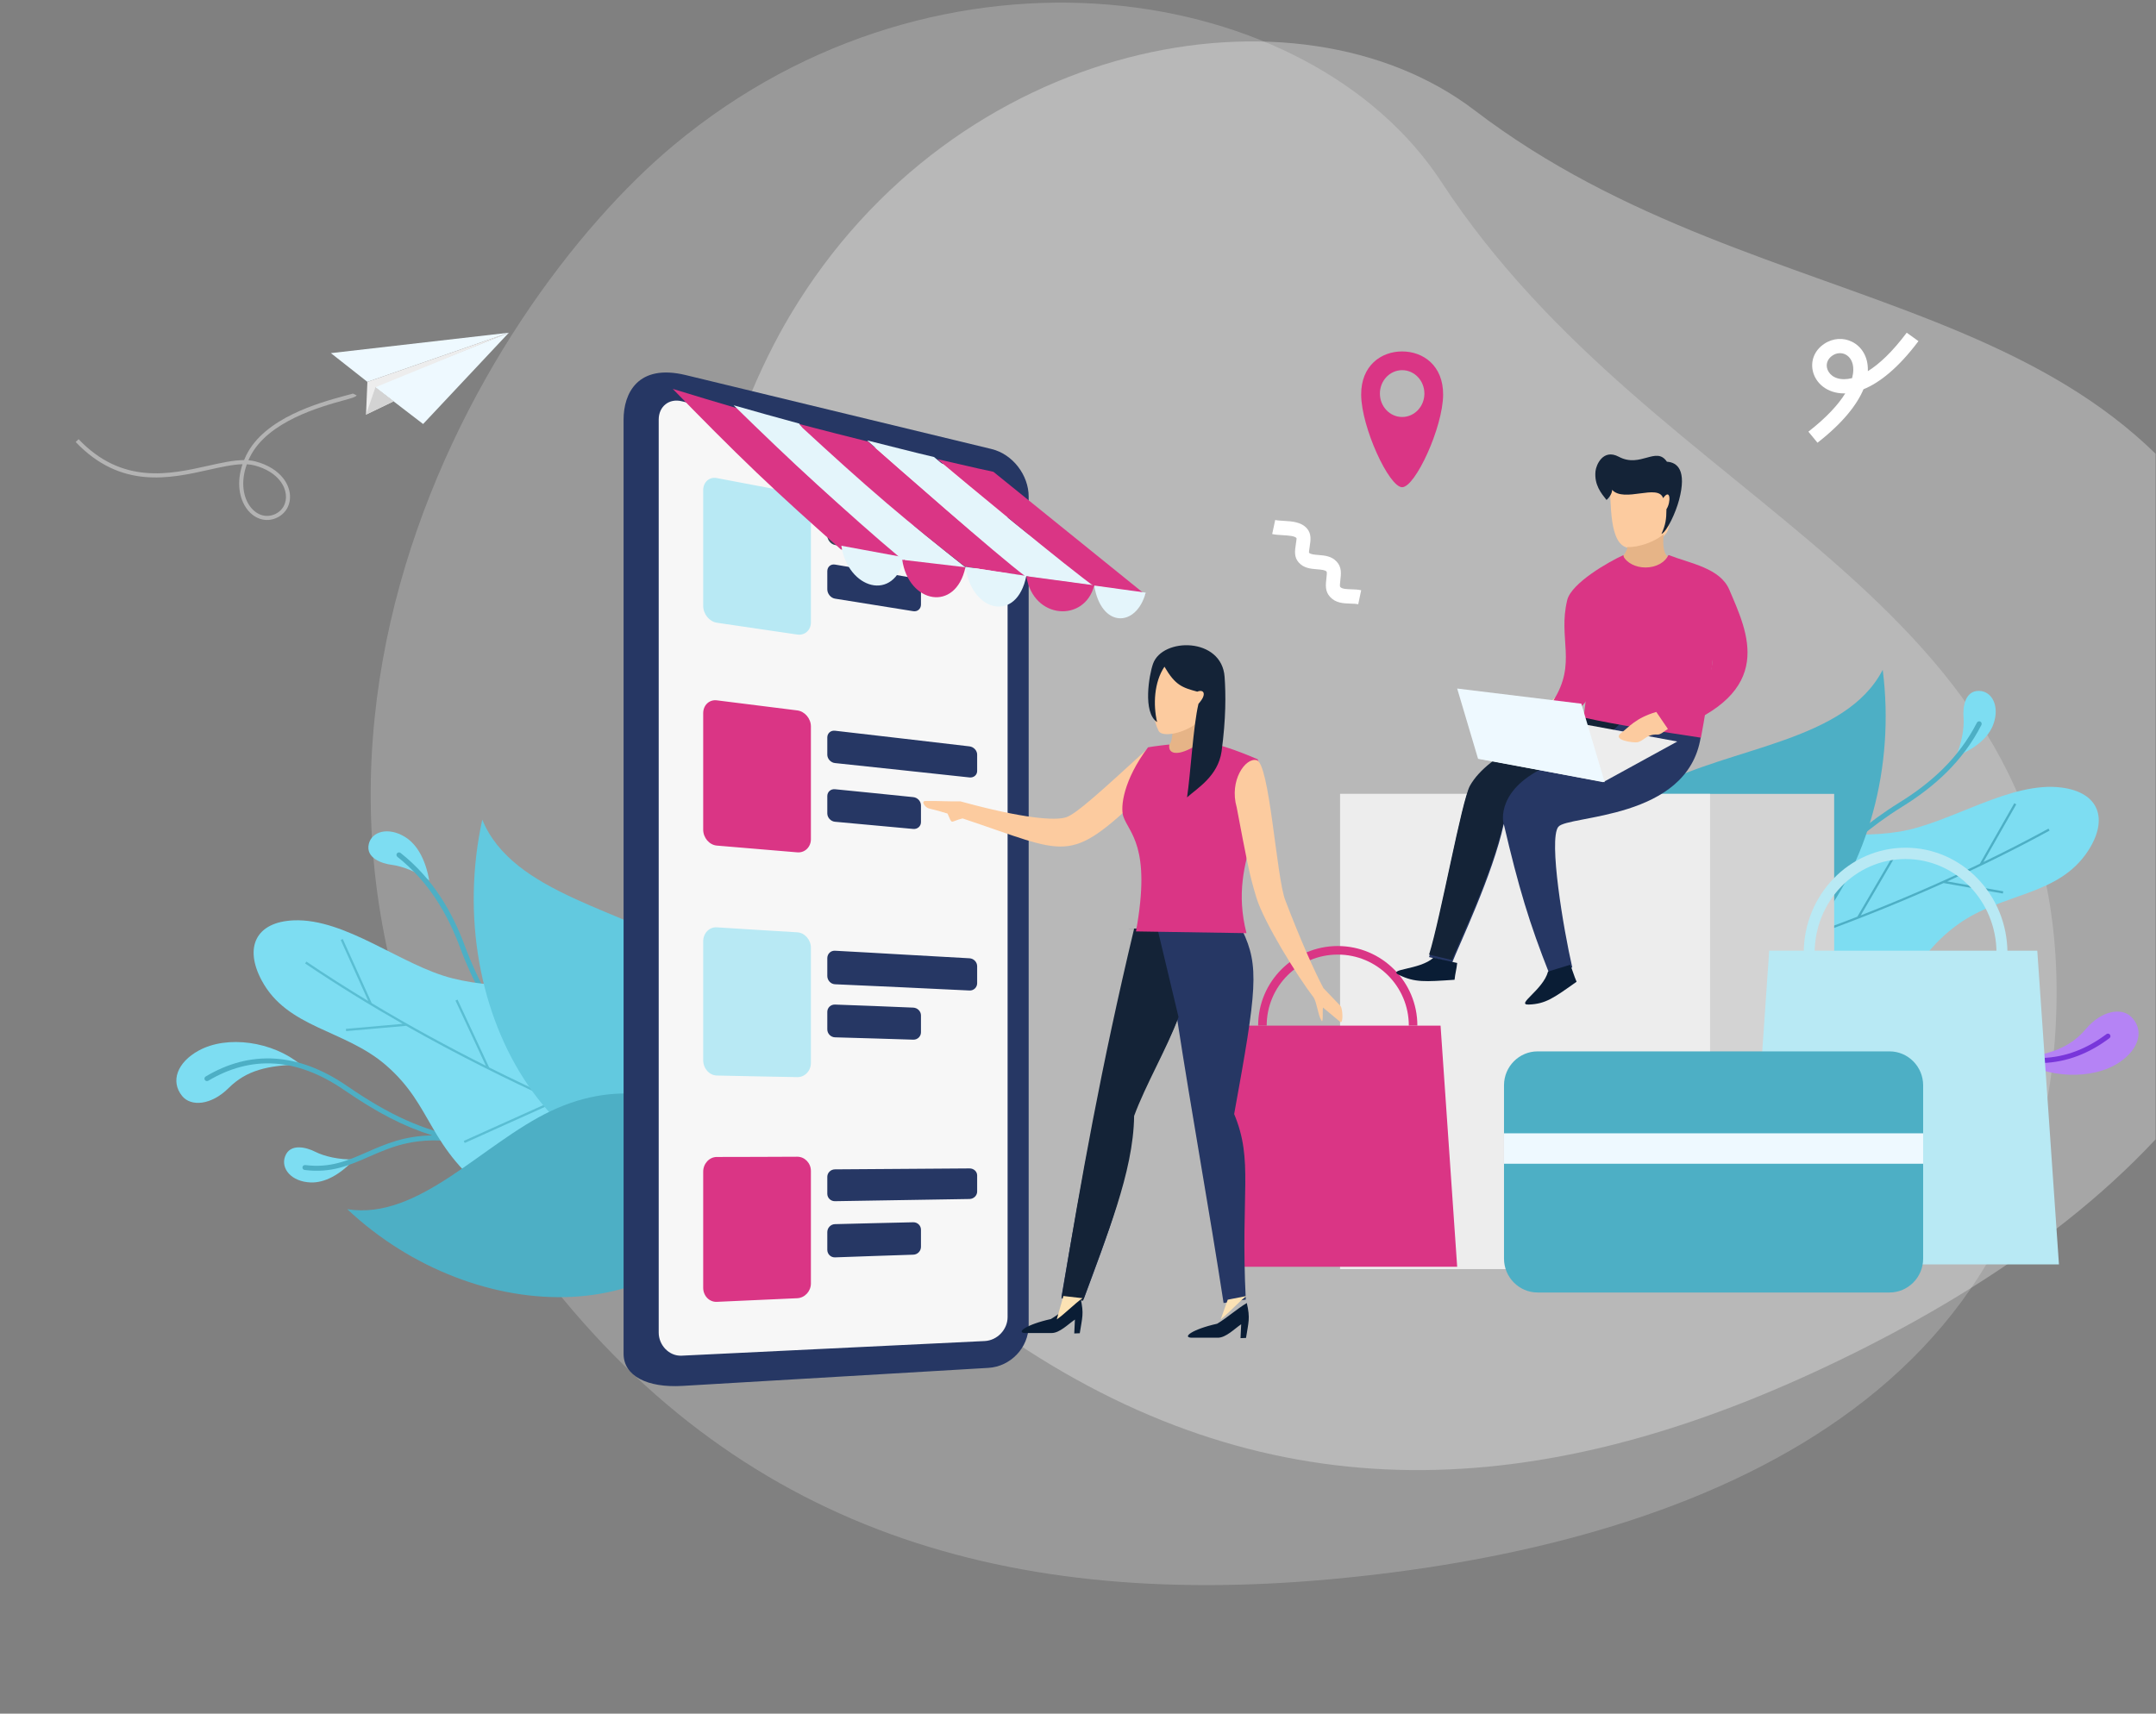 <svg xmlns:dc="http://purl.org/dc/elements/1.1/" xmlns:cc="http://creativecommons.org/ns#" xmlns:rdf="http://www.w3.org/1999/02/22-rdf-syntax-ns#" xmlns:svg="http://www.w3.org/2000/svg" xmlns="http://www.w3.org/2000/svg" xmlns:xlink="http://www.w3.org/1999/xlink" xmlns:sodipodi="http://sodipodi.sourceforge.net/DTD/sodipodi-0.dtd" xmlns:inkscape="http://www.inkscape.org/namespaces/inkscape" width="825" height="655.898" viewBox="0 0 825 655.898" id="svg194" sodipodi:docname="header.svg" inkscape:version="0.92.5 (2060ec1f9f, 2020-04-08)"><rect x="0" y="0" width="825" height="655.898" fill="#808080" stroke="none"/><title id="title2">illustration copy@1x</title><defs id="defs6"><path d="M 119.477,154.33 C 142.684,111.492 124.343,76.91 95.169,58.081 64.657,38.387 16.706,31.996 3.649,0 -14.27,82.156 35.3,169.191 119.477,154.33" id="path-1" inkscape:connector-curvature="0"></path><path d="M 172,33.405 C 150.073,-3.7 115.083,-5.828 87.083,7.418 57.797,21.269 30.553,54.324 0,49.419 54.453,100.619 144.109,103.411 172,33.405" id="path-3" inkscape:connector-curvature="0"></path><clipPath clipPathUnits="userSpaceOnUse" id="clipPath1036"><rect style="opacity:0.675;fill:#7b8c00;fill-opacity:0.474;stroke:none;stroke-width:0.897" id="rect1038" width="920.555" height="731.867" x="-32.305" y="-1.127"></rect></clipPath></defs><g id="New!!!!!!!" transform="matrix(0.896,0,0,0.896,28.952,1.01)" style="fill:none;fill-rule:evenodd;stroke:none;stroke-width:1" clip-path="url(#clipPath1036)"><g id="illustration" transform="translate(0,-82)"><path d="M 335.276,589.653 C 422.663,692.573 532.978,717.807 664.314,695.503 795.65,673.199 944.464,608.8 934.528,443.921 924.592,279.041 761.826,262.294 665.257,137.051 606.941,61.444 459.165,49.555 360.163,145.991 287.632,216.438 187.31,415.417 335.276,589.653 Z" id="Path" transform="rotate(-15,597,390)" inkscape:connector-curvature="0" style="opacity:0.3;fill:#ffffff"></path><path d="M 192.07,614.973 C 277.124,732.276 393.18,768.462 535.7,755.508 678.22,742.554 842.976,686.196 845.962,509.165 848.947,332.135 676.165,300.61 583.23,158.545 527.077,72.743 369.796,47.815 255.723,142.628 172.103,212.083 48.093,416.336 192.07,614.973 Z" id="path9" inkscape:connector-curvature="0" style="opacity:0.2;fill:#ffffff"></path><g id="27-[&#x43F;&#x440;&#x435;&#x43E;&#x431;&#x440;&#x430;&#x437;&#x43E;&#x432;&#x430;&#x43D;&#x43D;&#x44B;&#x438;&#x306;]" transform="translate(0,223)"><g id="Group-3" transform="translate(635,144)"><path d="m 242.857,148.239 c -4.122,-4.063 -12.629,-2.75 -19.367,5.203 -6.843,8.08 -15.479,10.972 -29.49,12.717 12.739,8.376 32.203,9.247 43.717,1.579 8.628,-5.738 10.817,-13.903 5.14,-19.499" id="path11" inkscape:connector-curvature="0" style="fill:#b583f5"></path><path d="m 187.629,121.021 c 0.596,0.019 1.064,0.519 1.044,1.111 -0.019,0.596 -0.518,1.065 -1.114,1.046 -10.723,-0.333 -17.876,3.753 -25.547,8.136 -7.377,4.213 -15.214,8.694 -27.044,9.987 12.677,2.726 24.456,7.602 39.38,16.013 10.986,6.192 21.121,8.783 30.421,8.508 10.127,-0.302 19.288,-4.012 27.5,-10.189 0.476,-0.356 1.153,-0.263 1.513,0.213 0.36,0.476 0.263,1.154 -0.217,1.51 -8.561,6.44 -18.131,10.309 -28.731,10.622 -9.679,0.287 -20.189,-2.393 -31.547,-8.791 -19.524,-11.002 -33.616,-15.866 -51.627,-17.787 -0.851,-0.07 -1.721,-0.155 -2.607,-0.256 -14.421,-1.29 -31.527,-0.867 -55.813,-0.263 -12.584,0.314 -27.09,0.674 -44.15,0.867 -0.596,0.004 -1.083,-0.472 -1.091,-1.069 -0.008,-0.596 0.472,-1.084 1.068,-1.088 17.033,-0.194 31.539,-0.554 44.119,-0.867 26.115,-0.651 43.991,-1.092 59.155,0.562 18.87,1.417 29.129,-4.442 38.599,-9.856 7.942,-4.535 15.35,-8.764 26.688,-8.411" id="path13" inkscape:connector-curvature="0" style="fill:#7836da;fill-rule:nonzero"></path><path d="M 177.954,9.003 C 171.737,8.833 170.902,16.187 171.251,20.324 171.6,24.488 170.621,30.98 168,37 c 8.511,-3.403 13.996,-8.206 16.001,-13.764 2.799,-7.763 -0.623,-14.082 -6.046,-14.233" id="path15" inkscape:connector-curvature="0" style="fill:#7dddf2"></path><path d="m 176.962,22.585 c 0.271,-0.529 0.918,-0.737 1.449,-0.467 0.531,0.27 0.74,0.914 0.473,1.443 -4.018,7.856 -9.09,14.492 -14.848,20.211 -5.746,5.703 -12.186,10.499 -18.956,14.697 -27.015,16.753 -42.964,37.975 -58.552,58.722 -8.428,11.213 -16.751,22.286 -26.67,32.484 -0.418,0.424 -1.1,0.436 -1.531,0.019 -0.426,-0.417 -0.438,-1.096 -0.019,-1.524 9.83,-10.101 18.111,-21.121 26.496,-32.276 15.705,-20.897 31.77,-42.277 59.138,-59.247 6.626,-4.109 12.938,-8.813 18.572,-14.407 5.611,-5.579 10.551,-12.035 14.449,-19.655" id="path17" inkscape:connector-curvature="0" style="fill:#4dafc5;fill-rule:nonzero"></path><path d="m 11.002,141.604 c 8.539,31.248 78.905,36.99 106.381,20.047 30.998,-19.115 29.109,-36.602 51.29,-52.768 18.878,-13.761 43.141,-12.005 55.84,-31.664 8.736,-13.524 4.588,-24.81 -11.316,-26.908 -21.953,-2.894 -47.486,15.276 -69.342,18.827 -23.606,3.835 -41.581,-3.034 -64.761,2.863 C 52.405,78.793 2.3,109.75 11.002,141.604" id="path19" inkscape:connector-curvature="0" style="fill:#7dddf2"></path><path d="m 11.119,141.433 c 0.042,0.153 0.096,0.305 0.142,0.458 0.742,-0.156 11.465,-2.45 28.749,-7.147 L 79.763,161 80.297,160.202 41.245,134.404 c 14.519,-3.972 33.449,-9.585 54.89,-17.003 l 37.295,20.705 0.473,-0.836 -36.552,-20.289 c 20.153,-7.006 42.475,-15.595 65.39,-25.89 l 25.307,4.476 0.165,-0.939 -23.926,-4.232 C 178.763,83.848 193.466,76.621 208,68.676 l -0.462,-0.839 c -9.23,5.045 -18.526,9.799 -27.791,14.275 L 193.77,57.473 192.928,57 178.217,82.848 c -17.311,8.311 -34.483,15.641 -50.867,22.048 l 15.376,-26.276 -0.835,-0.477 -15.988,27.321 c -21.772,8.467 -42.098,15.298 -59.417,20.617 L 93.531,78.949 92.693,78.475 65.14,126.494 C 33.876,136.048 12.715,140.604 11.123,140.944 L 11,140.917 c 0.038,0.172 0.073,0.343 0.119,0.515" id="path21" inkscape:connector-curvature="0" style="fill:#4dafc5"></path><path d="M 7.393,143.322 C -11.97,98.657 9.41,65.871 40.209,49.71 72.42,32.809 120.859,30.682 136.739,0 147.327,83.316 90.106,165.532 7.393,143.322" id="path23" inkscape:connector-curvature="0" style="fill:#4dafc5"></path></g><g id="Group-14" transform="translate(43,208)"><path d="m 46.41,143.938 c 2.129,-5.907 9.249,-3.919 12.954,-2.03 3.724,1.9 10.097,3.426 16.636,3.238 -6.283,6.714 -12.75,10.056 -18.637,9.845 -8.22,-0.3 -12.81,-5.899 -10.952,-11.052" id="path26" inkscape:connector-curvature="0" style="fill:#7dddf2"></path><path d="m 2.477,118.074 c 3.708,4.56 12.325,4.057 19.839,-3.405 C 29.947,107.089 38.847,104.985 53,104.586 41.126,94.771 21.798,91.959 9.548,98.654 0.366,103.672 -2.628,111.798 2.477,118.074" id="path28" inkscape:connector-curvature="0" style="fill:#7dddf2"></path><path d="m 54.796,149.665 c -0.593,-0.076 -1.012,-0.609 -0.935,-1.187 0.078,-0.582 0.621,-0.989 1.214,-0.917 10.67,1.358 18.207,-1.951 26.29,-5.496 7.773,-3.412 16.035,-7.037 27.966,-7.162 -12.381,-3.884 -23.656,-9.779 -37.728,-19.437 -10.356,-7.109 -20.216,-10.616 -29.521,-11.24 -10.131,-0.681 -19.642,2.069 -28.439,7.318 -0.512,0.304 -1.175,0.145 -1.486,-0.354 -0.31,-0.498 -0.147,-1.153 0.361,-1.457 9.173,-5.474 19.103,-8.334 29.711,-7.627 9.685,0.65 19.913,4.279 30.619,11.628 18.405,12.632 31.988,18.741 49.776,22.347 0.846,0.148 1.703,0.316 2.579,0.498 14.266,2.647 31.375,3.876 55.671,5.622 12.586,0.905 27.097,1.944 44.14,3.393 0.593,0.053 1.036,0.563 0.981,1.149 -0.05,0.582 -0.574,1.016 -1.167,0.962 -17.016,-1.445 -31.526,-2.488 -44.109,-3.393 -26.123,-1.875 -44.004,-3.161 -58.976,-6.234 -18.688,-3.199 -29.502,1.544 -39.482,5.922 -8.378,3.674 -16.182,7.102 -27.465,5.664" id="path30" inkscape:connector-curvature="0" style="fill:#4dafc5;fill-rule:nonzero"></path><path d="m 82.195,10.368 c -1.465,6.087 5.684,8.439 9.876,8.959 C 96.29,19.851 102.547,22.169 108,26 106.385,16.911 102.747,10.51 97.628,7.378 90.479,3 83.475,5.057 82.195,10.368" id="path32" inkscape:connector-curvature="0" style="fill:#7dddf2"></path><path d="m 94.405,15.896 c -0.468,-0.368 -0.542,-1.044 -0.164,-1.5 0.374,-0.457 1.06,-0.529 1.524,-0.161 6.937,5.502 12.448,11.771 16.906,18.52 4.447,6.73 7.861,13.954 10.608,21.367 10.971,29.596 28.652,49.386 45.937,68.73 9.346,10.459 18.57,20.783 26.599,32.481 0.335,0.491 0.203,1.155 -0.296,1.485 -0.499,0.33 -1.177,0.2 -1.512,-0.292 -7.95,-11.587 -17.136,-21.865 -26.431,-32.27 -17.413,-19.49 -35.227,-39.426 -46.338,-69.402 -2.693,-7.263 -6.037,-14.334 -10.398,-20.937 -4.345,-6.58 -9.704,-12.684 -16.435,-18.021" id="path34" inkscape:connector-curvature="0" style="fill:#4dafc5;fill-rule:nonzero"></path><path d="M 244.227,151.112 C 232.929,181.243 162.056,180.707 136.079,161.536 106.77,139.905 110.202,122.789 89.451,104.855 71.79,89.589 47.37,89.184 36.409,68.629 28.868,54.492 34.013,43.702 50.1,43.031 c 22.209,-0.925 46.132,19.291 67.678,24.73 23.268,5.875 41.847,0.671 64.506,8.543 26.09,9.071 73.459,44.087 61.943,74.808" id="path36" inkscape:connector-curvature="0" style="fill:#7dddf2"></path><path d="m 244.819,152.351 c -0.058,0.151 -0.123,0.298 -0.185,0.452 -0.728,-0.224 -11.212,-3.491 -28.029,-9.764 L 174.622,166 l -0.462,-0.85 41.247,-22.559 c -14.123,-5.296 -32.496,-12.644 -53.214,-22.034 l -39.037,17.577 -0.397,-0.885 38.26,-17.225 C 141.549,111.163 120.061,100.514 98.126,88.086 l -25.631,2.265 -0.085,-0.963 24.237,-2.145 C 82.795,79.35 68.78,70.753 55,61.445 l 0.539,-0.808 c 8.752,5.914 17.599,11.535 26.439,16.873 L 70.197,51.402 71.078,51 83.438,78.391 c 16.521,9.923 32.989,18.845 48.755,26.769 l -12.987,-27.878 0.874,-0.41 13.503,28.988 c 20.957,10.479 40.612,19.177 57.41,26.089 l -22.759,-49.962 0.878,-0.406 23.186,50.905 c 30.324,12.42 51.015,18.899 52.575,19.382 L 245,151.852 c -0.069,0.158 -0.119,0.329 -0.181,0.499" id="path38" inkscape:connector-curvature="0" style="fill:#5abed3"></path><g id="g44" transform="translate(127)"><mask id="mask-2" fill="white"><use xlink:href="#path-1" id="use40" x="0" y="0" width="100%" height="100%"></use></mask><use id="Mask" xlink:href="#path-1" style="fill:#62c9df" x="0" y="0" width="100%" height="100%"></use></g><g id="g51" transform="translate(73,117)"><mask id="mask-4" fill="white"><use xlink:href="#path-3" id="use46" x="0" y="0" width="100%" height="100%"></use></mask><use id="use49" xlink:href="#path-3" style="fill:#4dafc5" x="0" y="0" width="100%" height="100%"></use></g></g><g id="Group-11" transform="translate(488,52)"><g id="Group-6" transform="translate(52,145)"><rect id="Rectangle" x="0" y="0" width="211" height="203" style="fill:#d3d3d3"></rect><rect id="rect55" x="0" y="0" width="158" height="203" style="fill:#ededed"></rect></g><g id="Group-9" transform="translate(226,168)" style="fill:#b8e9f4"><polygon id="polygon58" points="133,178 114.493,178 18.507,178 0,178 9.254,44 123.746,44 "></polygon><path d="M 67.5,0 C 79.511,0 90.386,5.037 98.26,13.181 106.133,21.322 111,32.574 111,45 h -4.668 c 0,-11.094 -4.347,-21.136 -11.373,-28.403 C 87.93,9.331 78.223,4.831 67.5,4.831 56.777,4.831 47.07,9.327 40.041,16.597 33.016,23.864 28.668,33.91 28.668,45 H 24 C 24,32.578 28.871,21.326 36.74,13.181 44.614,5.037 55.489,0 67.5,0" id="path60" inkscape:connector-curvature="0" style="fill-rule:nonzero"></path></g><polygon id="polygon63" points="102,347 87.808,347 14.196,347 0,347 7.096,244 94.904,244 " style="fill:#da3585"></polygon><path d="m 51,210 c 9.387,0 17.888,3.807 24.041,9.96 C 81.194,226.112 85,234.613 85,244 h -3.651 c 0,-8.381 -3.396,-15.969 -8.888,-21.463 C 66.969,217.046 59.381,213.649 51,213.649 c -8.381,0 -15.969,3.397 -21.461,8.888 -5.492,5.491 -8.888,13.082 -8.888,21.463 H 17 c 0,-9.387 3.806,-17.888 9.959,-24.04 C 33.112,213.807 41.613,210 51,210" id="path65" inkscape:connector-curvature="0" style="fill:#da3585;fill-rule:nonzero"></path><g id="Group-8" transform="translate(122,255)"><path d="M 14.338,103 H 164.659 C 172.547,103 179,96.492 179,88.534 V 14.466 C 179,6.508 172.547,0 164.659,0 H 14.338 C 6.449,0 0,6.508 0,14.466 V 88.534 C 0,96.492 6.453,103 14.338,103" id="path67" inkscape:connector-curvature="0" style="fill:#4dafc5"></path><rect id="rect69" x="0" y="35" width="179" height="13" style="fill:#eef9ff"></rect></g><g id="Group-10" transform="translate(76)"><path d="m 99.161,39.915 c 4.868,0.694 14.339,-2.977 16.432,-6.718 1.161,-2.078 1.625,-6.288 1.533,-11.103 2.35,-1.52 4.557,-3.819 3.676,-6.726 -0.284,-0.946 -2.25,-1.124 -4.224,-0.799 -0.146,-1.19 -0.318,-2.373 -0.517,-3.524 -9.245,-0.314 -15.815,1.136 -25.06,0.822 0.92,8.219 -0.429,26.819 8.161,28.048" id="path72" inkscape:connector-curvature="0" style="fill:#fccb9f"></path><path d="M 98.669,39.527 C 98.496,41.591 96.874,43.409 96,44.09 97.622,46.972 101.423,49 105.851,49 c 4.73,0 8.744,-2.306 10.149,-5.503 0,0 -2.681,-0.649 -1.808,-9.497 -3.353,3.173 -10.99,5.894 -15.523,5.527" id="path74" inkscape:connector-curvature="0" style="fill:#e6b487"></path><path d="M 115.577,3.109 C 110.972,-3.704 104.324,5.947 95.019,0.986 88.313,-2.586 85.338,4.495 85.072,7.182 c -0.576,5.831 2.438,9.418 4.711,12.268 1.144,-0.939 2.454,-2.923 2.375,-4.333 5.182,5.656 19.691,-2.78 21.796,3.556 3.226,-4.565 3.383,1.836 1.423,4.701 -0.043,4.352 -0.345,6.596 -2.14,10.626 2.446,-1.176 6.13,-9.278 7.525,-14.547 C 124.11,6.809 120.088,3.377 115.577,3.109" id="path76" inkscape:connector-curvature="0" style="fill:#142337;fill-rule:nonzero"></path><path d="m 130,120.848 c -5.628,35.522 -56.838,33.139 -60.814,38.236 -4.205,5.392 2.177,43.651 5.97,60.059 C 71.969,220.274 68.607,221.203 65.424,222 56.803,200.215 52.279,185.152 45.901,157.887 41.125,179.772 26.686,209.708 23.849,217.121 19.072,215.928 18.777,215.909 14,214.719 19.15,197.93 27.972,148.184 31.575,141.774 39.5,127.663 64.666,117.983 79.664,112.211 95.448,110.998 114.213,115.177 130,120.848" id="path78" inkscape:connector-curvature="0" style="fill:#263764"></path><path d="M 45.749,157.394 C 40.997,179.047 26.632,208.666 23.81,216 19.058,214.819 18.748,214.839 14,213.662 c 5.123,-16.607 13.912,-65.863 17.496,-72.205 7.884,-13.961 32.92,-23.538 47.842,-29.249 4.083,-0.312 8.367,-0.262 12.744,0.081 2.467,0.865 3.948,1.481 3.917,1.708 -0.155,1.311 -6.682,8.565 -30.295,18.603 -23.613,10.034 -19.956,24.795 -19.956,24.795" id="path80" inkscape:connector-curvature="0" style="fill:#142337"></path><path d="M 81.919,63.748 C 82.657,79.658 82.356,95.588 80,112.382 94.126,115.592 113.621,118.465 130.103,121 133.182,104.768 136.447,81.655 137,64.384 L 116.194,43 v 0 c -1.35,3.074 -5.206,5.292 -9.751,5.292 -4.259,0 -7.91,-1.946 -9.465,-4.722 z" id="path82" inkscape:connector-curvature="0" style="fill:#da3585"></path><path d="m 15.857,215 c -5.835,5.316 -20.191,4.677 -14.58,7.394 6.654,3.216 11.011,2.878 23.608,2.016 0.228,-2.497 0.887,-4.677 1.115,-7.174 z" id="path84" inkscape:connector-curvature="0" style="fill:#0a1d35"></path><path d="m 64.799,220.907 c -2.055,7.839 -14.136,14.313 -8.15,14.087 C 63.739,234.721 67.134,232.261 77,225.253 75.91,222.809 75.333,220.448 74.243,218 Z" id="path86" inkscape:connector-curvature="0" style="fill:#0a1d35"></path><path d="M 67.624,104 74,111.116 c -2.084,2.337 -2.805,5.239 -2.909,8.039 -0.108,2.93 -2.785,-0.687 -3.563,-2.654 -3.118,3.06 -3.01,4.129 -5.049,7.214 -2.449,2.008 -5.15,-7.189 -4.328,-8.526 2.288,-3.719 5.082,-6.905 9.474,-11.188" id="path88" inkscape:connector-curvature="0" style="fill:#fce2b4"></path><path d="M 115.389,59.504 C 115.713,54.001 116.033,48.503 116.357,43 c 9.284,3.602 21.946,5.538 25.867,14.791 7.719,18.205 20.654,43.779 -25.084,60.209 -1.874,-2.554 -3.266,-5.722 -5.139,-8.276 17.705,-6.336 23.222,-12.711 23.049,-23.861 -0.116,-7.364 -0.316,-16.324 -19.659,-26.36" id="path90" inkscape:connector-curvature="0" style="fill:#da3585"></path><path d="M 97,43 C 90.7,45.825 74.786,54.957 73.009,62.179 68.946,78.698 77.313,89.069 67,105.252 c 1.2,3.126 3.214,5.396 6.002,6.748 15.492,-8.398 9.71,-17.898 15.096,-44.891 C 91.063,62.122 94.031,57.138 97,52.159 96.363,49.438 97.637,45.717 97,43 Z" id="path92" inkscape:connector-curvature="0" style="fill:#da3585"></path><polygon id="polygon94" points="88.339,140 35,129.892 67.856,113 120,122.635 " style="fill:#ededed"></polygon><polygon id="polygon96" points="89,140 34.922,130.025 26,100 79.022,106.472 " style="fill:#eef9ff"></polygon><path d="M 116,117.279 111.04,110 c -8.797,2.561 -11.721,6.51 -15.034,9.008 -4.131,3.121 5.711,4.319 7.161,3.916 2.747,-0.766 3.84,-3.48 8.313,-3.264 1.584,0.081 2.889,-1.476 4.52,-2.381" id="path98" inkscape:connector-curvature="0" style="fill:#fccb9f"></path></g></g><g id="Group-13" transform="translate(234,17)"><path d="M 0,20.086 V 419.162 c 0,9.471 10.042,14.631 25.161,13.738 L 155.767,425.205 C 165.337,424.64 173,416.53 173,406.995 V 53.036 c 0,-9.198 -6.803,-18.16 -15.842,-20.345 L 26.543,1.102 C 5.947,-3.884 0,9.034 0,20.086" id="path102" inkscape:connector-curvature="0" style="fill:#263764"></path><path d="M 154.22,43.29 24.775,12.265 C 19.398,10.975 15,14.518 15,20.131 V 410.132 c 0,5.321 4.398,10.113 9.78,9.858 L 154.225,413.739 C 159.607,413.479 164,408.814 164,403.493 V 55.843 c -0.005,-5.618 -4.402,-11.262 -9.78,-12.553" id="path104" inkscape:connector-curvature="0" style="fill:#f7f7f7"></path><path d="m 90.281,82.045 c 5.561,0.942 11.14,1.857 16.71,2.818 5.565,0.961 11.144,1.949 16.728,2.892 1.801,0.303 3.281,2.032 3.281,3.889 0,2.501 0,4.997 0,7.498 0,1.82 -1.475,3.108 -3.281,2.818 -5.579,-0.887 -11.163,-1.77 -16.728,-2.68 C 101.416,98.369 95.847,97.491 90.281,96.604 88.471,96.314 87,94.498 87,92.604 c 0,-2.533 0,-5.103 0,-7.709 0,-1.885 1.471,-3.154 3.281,-2.85" id="path106" inkscape:connector-curvature="0" style="fill:#263764"></path><path d="m 90.266,59.057 c 9.564,1.809 19.156,3.576 28.725,5.389 9.569,1.813 19.165,3.613 28.743,5.458 1.802,0.347 3.266,2.086 3.266,3.881 0,2.479 0,4.954 0,7.434 0,1.799 -1.468,3.058 -3.266,2.729 -9.583,-1.725 -19.174,-3.465 -28.743,-5.172 C 109.422,77.069 99.83,75.395 90.266,73.674 88.464,73.35 87,71.518 87,69.654 c 0,-2.623 0,-5.209 0,-7.794 0,-1.906 1.468,-3.145 3.266,-2.803" id="path108" inkscape:connector-curvature="0" style="fill:#374457"></path><path d="m 39.821,45.095 c 5.716,1.075 11.45,2.195 17.17,3.261 5.711,1.07 11.459,2.127 17.179,3.225 C 77.382,52.2 80,55.474 80,58.807 c 0,15.989 0,31.947 0,47.941 0,3.329 -2.623,5.669 -5.83,5.19 -5.725,-0.854 -11.464,-1.685 -17.179,-2.525 -5.716,-0.84 -11.454,-1.671 -17.17,-2.525 C 36.614,106.409 34,103.135 34,99.697 34,83.216 34,66.73 34,50.248 c 0,-3.433 2.618,-5.754 5.821,-5.154" id="path110" inkscape:connector-curvature="0" style="fill:#b8e9f4"></path><path d="m 39.821,140.041 c 5.716,0.699 11.454,1.444 17.17,2.152 5.716,0.704 11.459,1.43 17.179,2.152 C 77.382,144.749 80,147.836 80,151.186 c 0,16.071 0,32.147 0,48.186 0,3.35 -2.623,5.884 -5.83,5.607 -5.725,-0.495 -11.464,-0.985 -17.179,-1.444 -5.716,-0.459 -11.454,-0.949 -17.17,-1.444 C 36.614,201.81 34,198.742 34,195.287 c 0,-16.566 0,-33.136 0,-49.739 0,-3.464 2.614,-5.897 5.821,-5.507" id="path112" inkscape:connector-curvature="0" style="fill:#da3585"></path><path d="m 39.821,237.01 c 5.716,0.343 11.454,0.718 17.17,1.079 5.716,0.361 11.459,0.7 17.179,1.047 C 77.377,239.326 80,242.337 80,245.752 c 0,16.404 0,32.807 0,49.169 0,3.419 -2.623,6.143 -5.83,6.078 -5.725,-0.111 -11.468,-0.218 -17.179,-0.324 -5.716,-0.107 -11.454,-0.222 -17.17,-0.361 C 36.614,300.235 34,297.293 34,293.768 c 0,-16.904 0,-33.813 0,-50.754 0,-3.521 2.618,-6.198 5.821,-6.004" id="path114" inkscape:connector-curvature="0" style="fill:#b8e9f4"></path><path d="m 39.821,335.104 c 5.711,-0.023 11.454,0 17.17,-0.036 C 62.707,335.032 68.445,335.018 74.17,335 77.377,334.986 80,337.744 80,341.082 c 0,16.035 0,32.034 0,48.07 0,3.337 -2.628,6.141 -5.83,6.295 -5.725,0.267 -11.468,0.512 -17.179,0.774 -5.716,0.263 -11.454,0.53 -17.17,0.774 C 36.614,397.135 34,394.427 34,390.981 c 0,-16.529 0,-33.053 0,-49.578 0,-3.451 2.614,-6.29 5.821,-6.299" id="path116" inkscape:connector-curvature="0" style="fill:#da3585"></path><path d="m 90.266,153.022 c 9.569,1.114 19.156,2.207 28.725,3.326 9.573,1.119 19.165,2.216 28.743,3.361 1.802,0.214 3.266,1.8 3.266,3.496 0,2.342 0,4.715 0,7.027 0,1.696 -1.468,2.941 -3.266,2.749 -9.578,-1.027 -19.174,-2.054 -28.743,-3.09 -9.569,-1.036 -19.156,-2.028 -28.725,-3.055 C 88.468,166.644 87,165.04 87,163.24 c 0,-2.408 0,-4.886 0,-7.329 0,-1.805 1.468,-3.098 3.266,-2.889" id="path118" inkscape:connector-curvature="0" style="fill:#263764"></path><path d="m 90.266,247.004 c 9.569,0.497 19.152,1.072 28.725,1.614 9.569,0.543 19.165,1.085 28.743,1.614 1.798,0.1 3.266,1.614 3.266,3.405 0,2.424 0,4.843 0,7.235 0,1.791 -1.468,3.206 -3.266,3.124 -9.583,-0.443 -19.179,-0.931 -28.743,-1.37 -9.569,-0.439 -19.156,-0.859 -28.725,-1.298 C 88.468,261.248 87,259.642 87,257.784 c 0,-2.528 0,-5.055 0,-7.583 0,-1.858 1.468,-3.292 3.266,-3.197" id="path120" inkscape:connector-curvature="0" style="fill:#263764"></path><path d="m 90.266,340.4 c 9.569,-0.082 19.156,-0.133 28.725,-0.198 9.569,-0.065 19.165,-0.116 28.743,-0.202 1.798,-0.017 3.266,1.304 3.266,3.007 0,2.306 0,4.612 0,6.879 0,1.704 -1.468,3.145 -3.266,3.175 -9.578,0.168 -19.179,0.318 -28.743,0.469 -9.569,0.151 -19.156,0.301 -28.725,0.469 C 88.468,354.03 87,352.597 87,350.825 c 0,-2.371 0,-4.78 0,-7.215 0,-1.772 1.468,-3.192 3.266,-3.209" id="path122" inkscape:connector-curvature="0" style="fill:#263764"></path><path d="m 90.281,178.015 c 5.57,0.537 11.14,1.108 16.71,1.671 5.57,0.563 11.149,1.165 16.728,1.706 1.806,0.176 3.281,1.742 3.281,3.518 0,2.393 0,4.785 0,7.173 0,1.742 -1.48,3.061 -3.281,2.903 -5.584,-0.488 -11.163,-1.025 -16.728,-1.539 -5.57,-0.515 -11.14,-1.02 -16.71,-1.535 C 88.475,191.746 87,190.136 87,188.324 c 0,-2.423 0,-4.917 0,-7.375 0,-1.808 1.475,-3.105 3.281,-2.933" id="path124" inkscape:connector-curvature="0" style="fill:#263764"></path><path d="m 90.281,270.002 c 5.565,0.204 11.14,0.394 16.71,0.62 5.565,0.221 11.149,0.456 16.728,0.686 1.806,0.075 3.281,1.581 3.281,3.3 0,2.44 0,4.85 0,7.259 0,1.754 -1.475,3.18 -3.281,3.131 -5.579,-0.155 -11.163,-0.345 -16.728,-0.518 -5.57,-0.173 -11.14,-0.301 -16.71,-0.483 C 88.475,283.94 87,282.417 87,280.592 c 0,-2.476 0,-4.952 0,-7.463 0,-1.785 1.475,-3.189 3.281,-3.127" id="path126" inkscape:connector-curvature="0" style="fill:#263764"></path><path d="m 90.281,363.805 c 5.57,-0.103 11.14,-0.296 16.71,-0.418 5.565,-0.121 11.149,-0.278 16.728,-0.386 1.806,-0.031 3.281,1.397 3.281,3.176 0,2.475 0,4.918 0,7.326 0,1.815 -1.475,3.297 -3.281,3.346 -5.579,0.157 -11.163,0.386 -16.728,0.557 -5.57,0.175 -11.14,0.409 -16.71,0.593 C 88.475,378.057 87,376.601 87,374.755 c 0,-2.475 0,-5.022 0,-7.533 0,-1.851 1.475,-3.387 3.281,-3.418" id="path128" inkscape:connector-curvature="0" style="fill:#263764"></path><path d="m 21,7 c 9.318,2.878 18.651,5.669 27.987,8.414 11.958,11.736 23.852,23.245 35.918,34.255 C 96.813,60.527 108.938,70.881 121,81 111.614,79.258 102.204,77.456 92.818,75.585 80.792,64.963 68.712,54.119 56.809,42.757 44.77,31.257 32.921,19.239 21,7" id="path130" inkscape:connector-curvature="0" style="fill:#da3585"></path><path d="M 74.98,21.808 C 86.941,32.977 98.821,43.934 110.881,54.35 122.811,64.656 134.93,74.443 147,84 137.618,82.453 128.147,81.365 118.765,79.68 106.731,69.631 94.713,58.817 82.838,48.029 70.796,37.095 58.929,25.66 47,14 c 9.315,2.667 18.647,5.274 27.98,7.808 z" id="path132" inkscape:connector-curvature="0" style="fill:#e4f5fb"></path><path d="m 75,22 c 9.335,2.453 20.11,5.202 29.468,7.528 C 116.456,40.084 159.903,78.04 172,87 162.588,85.644 155.145,84.382 145.755,82.895 133.677,73.455 124.302,65.986 112.364,55.807 100.294,45.519 88.41,34.696 76.435,23.664 Z" id="path134" inkscape:connector-curvature="0" style="fill:#da3585"></path><path d="M 132.586,36.103 C 144.587,46.249 188.912,82.459 201,91 191.61,89.825 180.901,88.313 171.511,87.006 159.441,77.971 115.961,39.644 104,29 c 9.34,2.295 19.245,4.926 28.586,7.103 z" id="path136" inkscape:connector-curvature="0" style="fill:#e4f5fb"></path><path d="M 157.929,42.412 C 157.929,42.412 223,95 223,95 223,95 201.859,91.998 201.859,91.998 189.897,83.617 145.877,46.956 134,37 c 9.261,2.068 14.668,3.46 23.929,5.412 z" id="path138" inkscape:connector-curvature="0" style="fill:#da3585"></path><path d="M 120,78.984 C 115.59,98.405 95.8,92.497 93,74 Z" id="path140" inkscape:connector-curvature="0" style="fill:#e4f5fb"></path><path d="M 146,83.191 C 141.771,102.688 121.685,98.566 119,80 Z" id="path142" inkscape:connector-curvature="0" style="fill:#da3585"></path><path d="M 172,86.876 C 167.927,107.207 148.593,102.359 146,83 Z" id="path144" inkscape:connector-curvature="0" style="fill:#e4f5fb"></path><path d="M 201,90.907 C 197.045,106.82 174.955,105.695 172,87 Z" id="path146" inkscape:connector-curvature="0" style="fill:#da3585"></path><path d="M 223,94.032 C 218.899,109.127 203.895,109.127 201,91 Z" id="path148" inkscape:connector-curvature="0" style="fill:#e4f5fb"></path></g><g id="Group-12" transform="translate(362,133)"><path d="M 90.957,121.546 C 76.242,181.048 68.004,226.391 59,278.798 c 3.177,0.319 6.35,0.642 9.522,0.961 10.103,-27.029 20.471,-54.09 20.768,-78.13 5.082,-13.296 14.091,-27.831 19.169,-41.127 6.217,40.391 13.568,80.61 19.785,120.997 4.143,-0.638 5.335,-0.824 9.478,-1.462 -2.282,-46.021 3.376,-59.183 -4.963,-79.273 9.669,-53.098 10.829,-63.156 3.483,-78.418 -20.112,0.319 -27.623,-1.121 -47.731,-0.802 z" id="path151" inkscape:connector-curvature="0" style="fill:#263764"></path><path d="M 90.035,121.578 C 75.789,181.358 67.717,226.882 59,279.534 c 3.076,0.32 6.147,0.645 9.219,0.966 9.781,-27.156 21.529,-54.776 21.816,-78.928 C 94.956,188.214 104.084,172.698 109,159.34 l -9.006,-37.762 c -3.651,-0.08 -7.67,-0.111 -12.423,-0.031 z" id="path153" inkscape:connector-curvature="0" style="fill:#142337"></path><path d="M 96,44.5 C 75.564,63.221 65.452,72.452 61.07,73.968 56.5,75.546 42.707,74.579 15.851,67.198 10.501,67.292 6.373,66.95 1.023,67.045 c -2.349,-0.067 -0.094,2.82 1.222,3.135 2.697,0.648 5.537,1.412 8.092,2.227 2.274,5.087 0.852,3.437 6.424,2.078 C 62.265,89.68 61.627,94.461 93.392,64.665 95.059,57.243 95.452,52.088 96,44.5" id="path155" inkscape:connector-curvature="0" style="fill:#fccb9f"></path><path d="m 85.405,73.563 c 2.306,7.13 12.144,12.645 5.418,49.189 15.732,0.251 31.469,0.497 47.201,0.748 -8.656,-33.723 13.872,-50.61 4.766,-74.263 C 132.636,44.801 125.557,42.768 119.571,41.5 c -11.085,6.364 -14.476,6.12 -13.342,1.331 -2.044,0.114 -8.159,0.892 -10.255,1.283 -10.538,13.996 -11.85,25.479 -10.568,29.449 z" id="path157" inkscape:connector-curvature="0" style="fill:#da3585"></path><path d="m 133.845,69.768 c 4.085,21.387 5.217,28.173 8.429,38.624 3.234,10.535 17.593,33.729 24.45,42.61 1.412,2.434 1.769,7.166 3.185,9.6 1.029,2.156 0.517,-3.554 0.771,-5.331 3.087,2.566 4.255,3.541 7.342,6.103 1.43,1.129 1.118,-5.644 0.169,-6.756 -3.043,-3.263 -5.213,-5.362 -7.315,-7.642 -4.134,-7.801 -9.846,-20.765 -16.301,-37.579 -3.796,-9.886 -6.696,-58.802 -12.265,-59.803 -4.727,-1.169 -11.748,8.678 -8.465,20.174" id="path159" inkscape:connector-curvature="0" style="fill:#fccb9f"></path><path d="m 54.488,288.342 c 4.193,-2.478 8.477,-6.364 12.669,-8.842 1.54,6.621 0.692,8.219 -0.335,14.907 -0.783,0.029 -1.57,0.059 -2.353,0.093 0.096,-1.977 0.187,-3.953 0.283,-5.93 -2.857,1.918 -6.515,5.766 -9.986,5.749 -4.836,-0.021 -6.406,0 -11.208,0 -4.206,-0.131 0.322,-3.616 10.93,-5.976" id="path161" inkscape:connector-curvature="0" style="fill:#0a1d35"></path><path d="M 59.825,278.5 57,288.5 c 3.64,-2.54 7.36,-6.523 11,-9.063 -2.726,-0.311 -5.453,-0.626 -8.175,-0.937" id="path163" inkscape:connector-curvature="0" style="fill:#fce2b4"></path><path d="m 125.487,290.342 c 4.189,-2.474 8.477,-6.364 12.67,-8.842 1.54,6.621 0.692,8.219 -0.331,14.907 -0.783,0.029 -1.57,0.059 -2.353,0.093 0.096,-1.977 0.187,-3.953 0.283,-5.93 -2.858,1.918 -6.511,5.766 -9.986,5.749 -4.837,-0.021 -6.402,0 -11.209,0 -4.21,-0.131 0.318,-3.616 10.926,-5.976" id="path165" inkscape:connector-curvature="0" style="fill:#0a1d35"></path><path d="M 130.017,280.078 127,288.5 c 3.636,-2.798 7.36,-7.197 11,-10 -2.821,0.562 -5.343,1.058 -7.983,1.578" id="path167" inkscape:connector-curvature="0" style="fill:#fce2b4"></path><path d="m 116.388,31.5 c 0.652,4.047 1.33,7.374 2.612,10.148 -9.126,6.502 -14.834,6.043 -13.9,1.151 0.951,-0.468 1.34,-4.249 1.499,-6.6 2.702,-0.027 6.687,-1.691 9.789,-4.699" id="path169" inkscape:connector-curvature="0" style="fill:#e6b487"></path><path d="m 100.49,37.088 c 1.402,2.797 10.323,1.316 16.433,-3.362 0.184,-3.669 -0.175,-7.853 1.817,-9.827 4.666,-4.62 1.314,-7.773 -2.872,-4.638 -0.083,-3.059 -0.941,-6.368 -2.167,-6.781 -1.222,-0.418 -8.562,-1.298 -11.241,-3.98 -4.38,4.798 -6.413,19.73 -1.969,28.588" id="path171" inkscape:connector-curvature="0" style="fill:#fccb9f"></path><path d="M 99.844,33.33 C 98.119,25.952 98.537,16.291 102.994,9.675 c 4.631,7.977 7.619,8.913 14.001,10.653 3.076,-1.211 4.073,1.347 0.523,5.209 -2.243,9.398 -3.324,29.419 -4.879,39.963 4.382,-3.962 13.195,-9.044 14.746,-19.632 1.904,-14.143 1.817,-24.421 1.289,-31.847 -1.207,-17.025 -26.565,-16.899 -30.564,-5.602 -1.703,4.806 -4.47,20.843 1.734,24.91" id="path173" inkscape:connector-curvature="0" style="fill:#142337"></path></g><path d="m 566.5,8 c 8.983,0 17.572,6.039 17.5,18.484 C 583.917,40.466 572.089,66 566.5,66 560.911,66 549.083,40.466 549,26.484 548.928,14.039 557.517,8 566.5,8 Z m 0,8 c -5.247,0 -9.5,4.477 -9.5,10 0,5.523 4.253,10 9.5,10 5.247,0 9.5,-4.477 9.5,-10 0,-5.523 -4.253,-10 -9.5,-10 z" id="Combined-Shape" inkscape:connector-curvature="0" style="fill:#da3585"></path><g id="Group-2"><polygon id="polygon177" points="124.588,21 109,8.722 185,0 " style="fill:#eef9ff"></polygon><polygon id="polygon179" points="127.525,23 148.387,39 185,3.7303494e-13 " style="fill:#eef9ff"></polygon><polygon id="polygon181" points="135.739,29.331 124,35 124.588,21 185,2.344791e-13 128.03,23.298 " style="fill:#ededed"></polygon><polygon id="polygon183" points="135.739,29.331 124,35 128.03,23.298 " style="fill:#d3d3d3"></polygon><path d="m 73.099,56.204 c -1.387,3.833 -1.763,7.408 -1.402,10.523 0.353,3.041 1.402,5.64 2.882,7.6 1.453,1.92 3.316,3.22 5.338,3.716 1.522,0.371 3.142,0.289 4.745,-0.34 1.871,-0.73 3.262,-1.971 4.122,-3.49 0.86,-1.522 1.197,-3.341 0.968,-5.23 -0.232,-1.924 -1.058,-3.923 -2.51,-5.769 C 85.077,60.466 81.51,58.054 76.388,56.699 75.358,56.422 74.258,56.266 73.099,56.204 M 120,26.769 c -0.333,0.695 -2.262,1.226 -5.284,2.053 -9.925,2.728 -32.769,9.005 -40.296,24.286 -0.229,0.464 -0.445,0.929 -0.643,1.386 1.058,0.086 2.076,0.246 3.045,0.504 5.512,1.46 9.386,4.098 11.769,7.123 1.666,2.112 2.607,4.419 2.878,6.643 0.275,2.26 -0.139,4.454 -1.185,6.304 -1.05,1.858 -2.739,3.369 -5.001,4.251 -1.949,0.761 -3.92,0.863 -5.776,0.414 -2.413,-0.589 -4.618,-2.116 -6.31,-4.356 -1.662,-2.198 -2.836,-5.09 -3.227,-8.454 -0.372,-3.212 -0.027,-6.858 1.294,-10.746 -4.195,0.105 -9.084,1.198 -14.418,2.389 C 40.199,62.285 19.303,66.957 0,46.687 L 1.251,45.481 C 19.881,65.044 40.245,60.493 56.469,56.863 62.183,55.587 67.397,54.42 71.918,54.42 72.201,53.729 72.514,53.034 72.859,52.331 80.735,36.34 104.102,29.919 114.255,27.128 116.812,26.425 118.427,26.027 118.439,26 Z" id="Shape" inkscape:connector-curvature="0" style="opacity:0.4;fill:#ffffff;fill-rule:nonzero"></path></g><path d="m 755.241,19.853 c 1.055,-0.004 2.194,-0.143 3.416,-0.448 0.337,-1.272 0.5,-2.451 0.516,-3.541 0.024,-1.732 -0.357,-3.181 -1.008,-4.314 -0.587,-1.024 -1.408,-1.79 -2.337,-2.257 -1.67,-0.843 -3.769,-0.746 -5.57,0.472 -1.987,1.341 -2.697,3.324 -2.34,5.141 0.25,1.264 0.992,2.474 2.158,3.378 l 0.004,0.012 c 1.238,0.955 2.979,1.566 5.161,1.558 M 787,3.595 C 778.312,15.203 770.275,21.415 763.52,24.155 760.787,30.688 754.801,38.481 743.88,47 L 740,42.269 c 7.831,-6.107 12.813,-11.612 15.733,-16.351 l -0.472,0.008 c -3.685,0.012 -6.756,-1.121 -9.045,-2.891 l -0.004,0.004 c -2.36,-1.824 -3.872,-4.333 -4.395,-6.993 -0.797,-4.059 0.678,-8.423 4.907,-11.272 3.804,-2.567 8.307,-2.725 11.964,-0.881 1.987,1.001 3.713,2.59 4.923,4.697 1.146,1.998 1.817,4.468 1.781,7.337 l -0.012,0.506 C 770.208,13.44 775.801,8.257 781.982,0 Z" id="path187" inkscape:connector-curvature="0" style="fill:#ffffff;fill-rule:nonzero"></path><path d="m 512.285,80 c 0.933,0.208 2.206,0.284 3.522,0.359 3.624,0.212 7.525,0.443 10.001,3.215 2.038,2.288 1.628,5.016 1.214,7.748 -0.191,1.274 -0.383,2.556 -0.281,2.672 0.601,0.679 2.284,0.819 3.968,0.955 2.831,0.232 5.666,0.467 7.873,2.888 2.159,2.372 1.843,5.116 1.531,7.86 -0.152,1.322 -0.305,2.648 -0.051,2.927 0.789,0.859 2.734,0.923 4.674,0.986 1.429,0.044 2.862,0.092 4.264,0.395 L 547.746,116 c -0.929,-0.204 -2.066,-0.24 -3.198,-0.276 -3.19,-0.1 -6.381,-0.204 -8.853,-2.899 -2.175,-2.372 -1.859,-5.12 -1.542,-7.868 0.152,-1.322 0.305,-2.652 0.047,-2.935 -0.613,-0.675 -2.296,-0.815 -3.975,-0.951 -2.862,-0.236 -5.721,-0.471 -7.916,-2.943 -2.035,-2.292 -1.625,-5.02 -1.214,-7.744 0.195,-1.274 0.387,-2.552 0.277,-2.672 -0.828,-0.927 -3.468,-1.082 -5.92,-1.226 -1.578,-0.092 -3.101,-0.18 -4.452,-0.483 z" id="path189" inkscape:connector-curvature="0" style="fill:#ffffff;fill-rule:nonzero"></path></g></g></g></svg>
